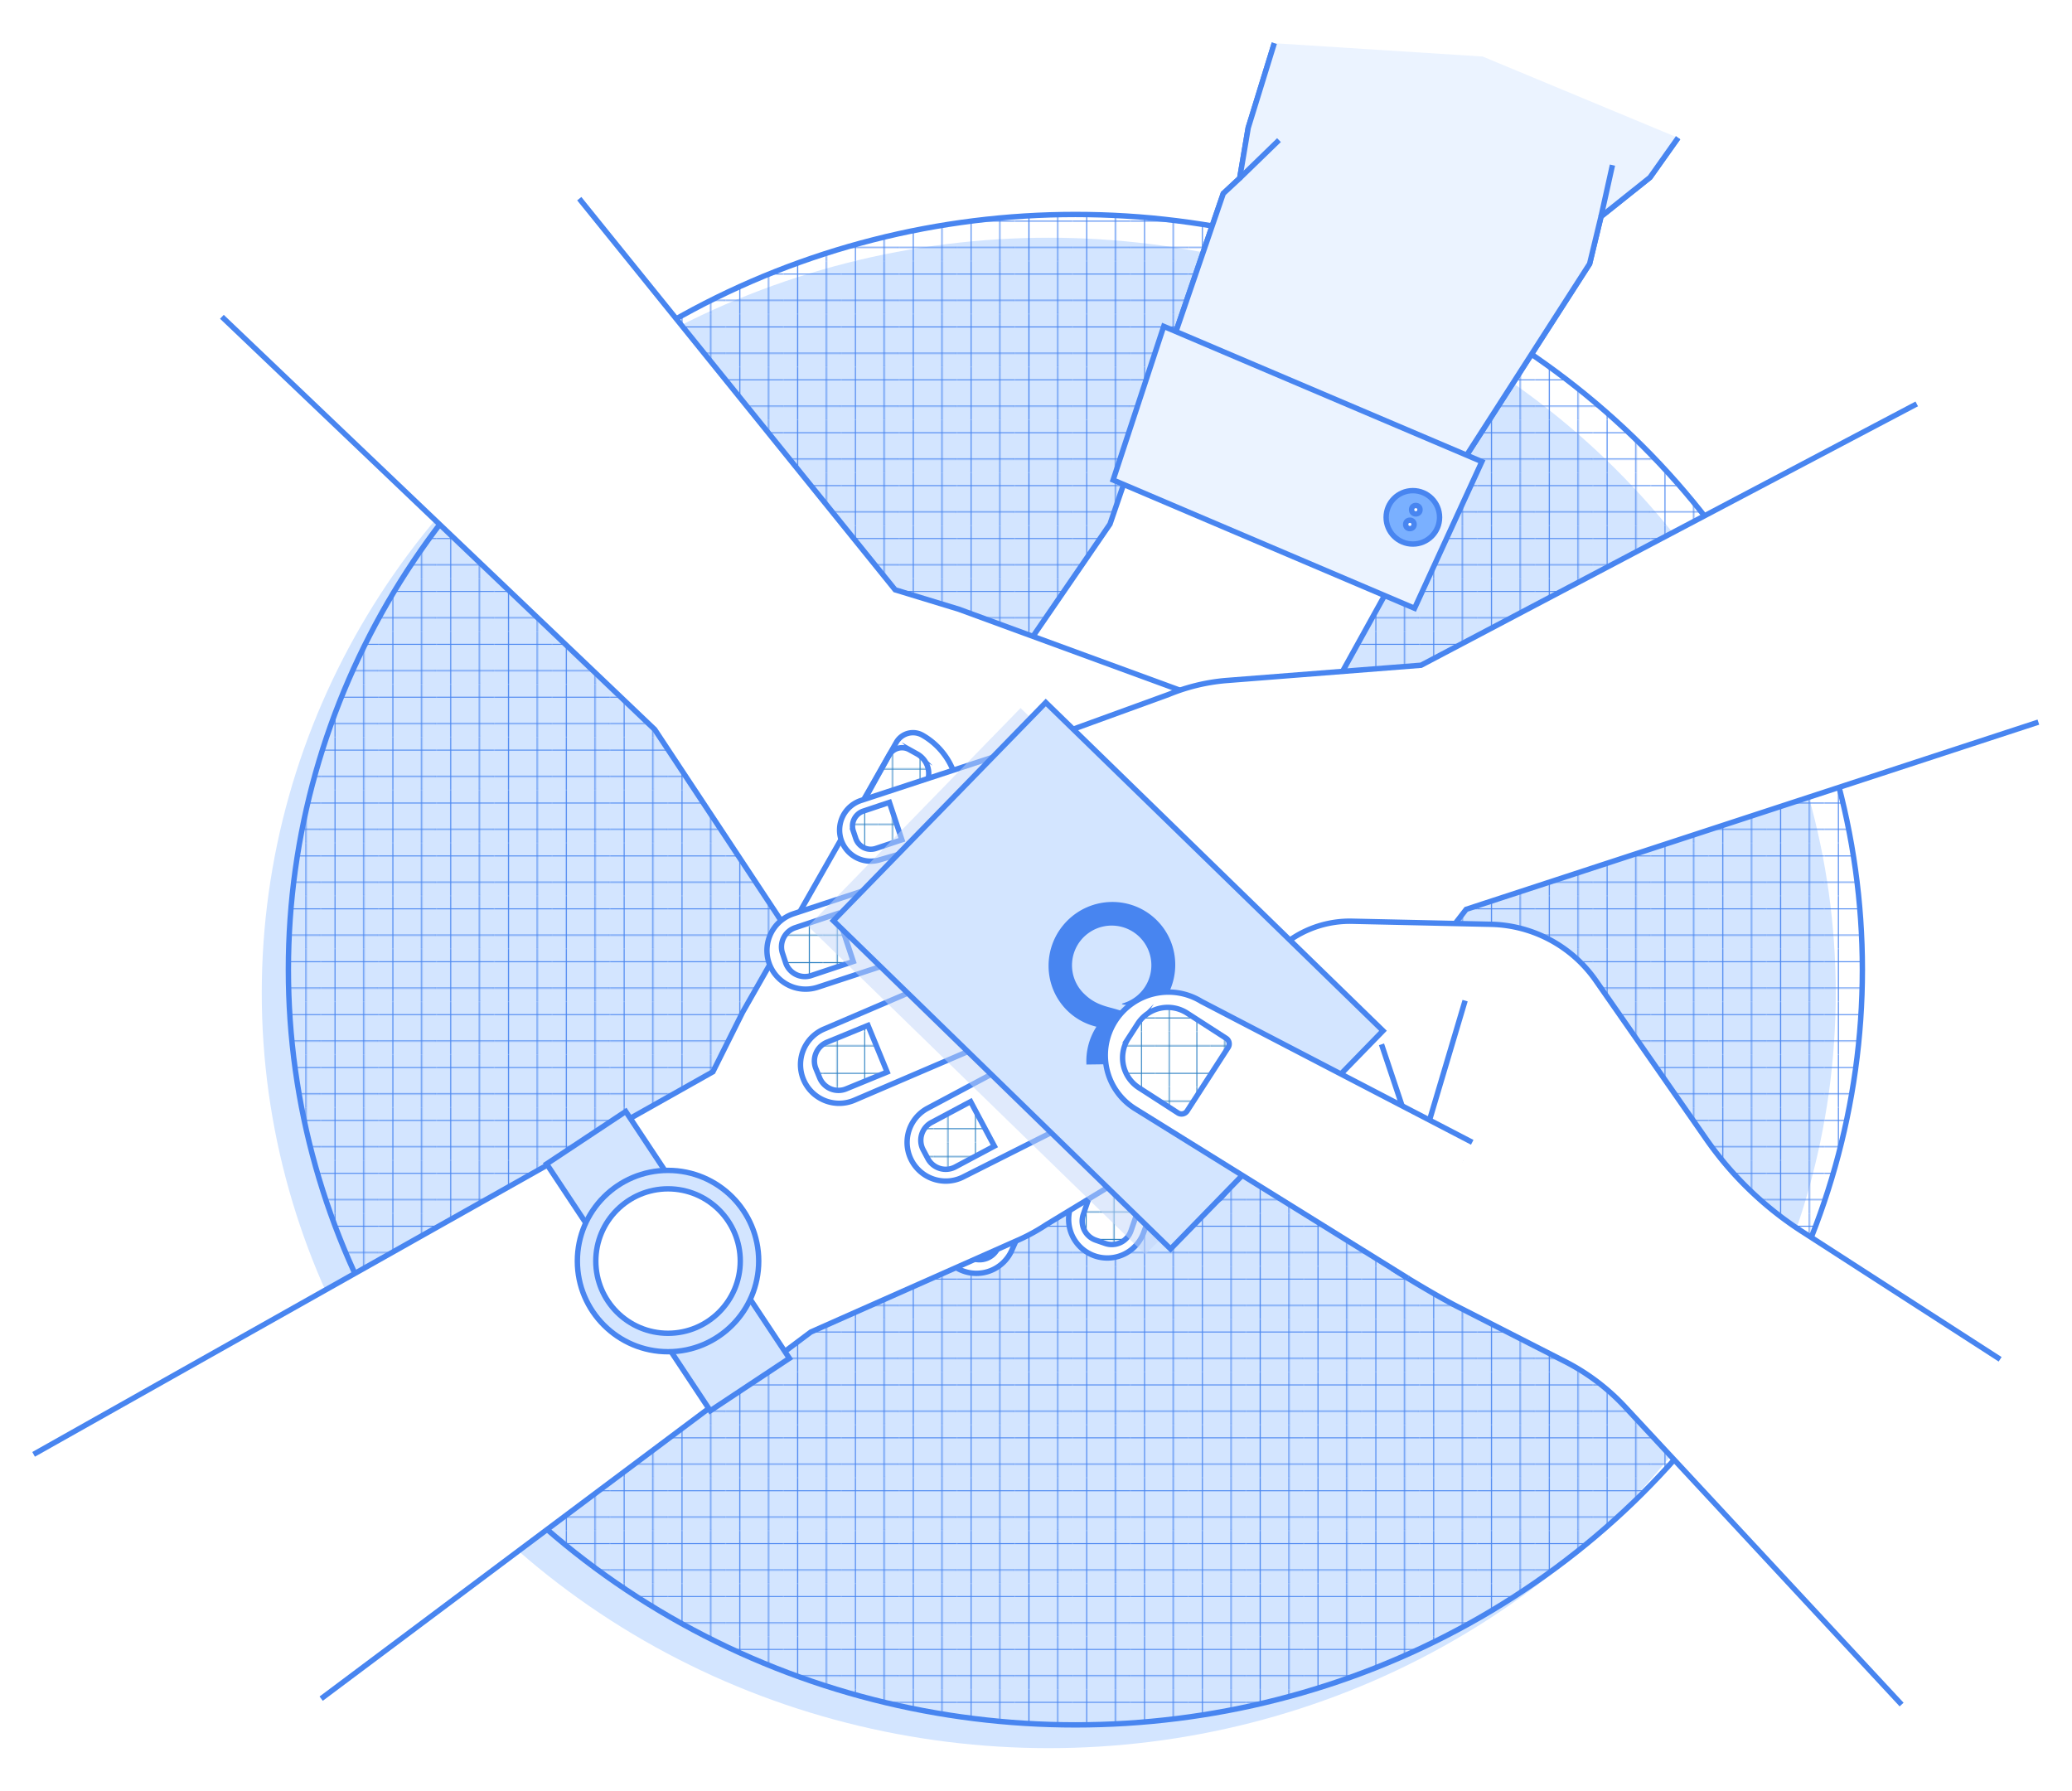 <svg xmlns="http://www.w3.org/2000/svg" xmlns:xlink="http://www.w3.org/1999/xlink" viewBox="0 0 1920 1660"><defs><style>.cls-1,.cls-10,.cls-2,.cls-3{fill:none;}.cls-10,.cls-12,.cls-14,.cls-15,.cls-2,.cls-6,.cls-7,.cls-8{stroke:#4885f0;}.cls-3{stroke:#2a7fc2;}.cls-4{isolation:isolate;}.cls-12,.cls-5{fill:#d3e5ff;}.cls-10,.cls-12,.cls-14,.cls-15,.cls-6,.cls-7,.cls-8{stroke-miterlimit:10;stroke-width:5px;}.cls-6{fill:url(#Raster_1_cm_Linien);}.cls-7{fill:#fff;}.cls-8{fill:url(#Raster_1_cm_Linien_2);}.cls-14,.cls-9{fill:#ebf3ff;}.cls-11{fill:#c3d7fa;opacity:0.5;mix-blend-mode:multiply;}.cls-13{fill:#4885f0;}.cls-15{fill:#7ab0ff;}</style><pattern id="Raster_1_cm_Linien" data-name="Raster 1 cm Linien" width="56.69" height="56.69" patternTransform="translate(1475.63 -395.79) rotate(180) scale(0.94 0.86)" patternUnits="userSpaceOnUse" viewBox="0 0 56.69 56.69"><rect class="cls-1" width="56.69" height="56.69"/><line class="cls-2" x1="42.52" y1="113.63" x2="42.52" y2="56.44"/><line class="cls-2" x1="14.17" y1="56.44" x2="14.17" y2="113.63"/><line class="cls-2" x1="113.63" y1="14.17" x2="56.44" y2="14.17"/><line class="cls-2" x1="56.44" y1="42.52" x2="113.63" y2="42.52"/><line class="cls-2" x1="56.94" y1="14.17" x2="-0.25" y2="14.17"/><line class="cls-2" x1="-0.25" y1="42.52" x2="56.94" y2="42.52"/><line class="cls-2" x1="42.52" y1="56.94" x2="42.52" y2="-0.25"/><line class="cls-2" x1="14.17" y1="-0.25" x2="14.17" y2="56.94"/><line class="cls-2" x1="0.25" y1="14.17" x2="-56.94" y2="14.17"/><line class="cls-2" x1="-56.94" y1="42.52" x2="0.25" y2="42.52"/><line class="cls-2" x1="42.52" y1="0.25" x2="42.52" y2="-56.94"/><line class="cls-2" x1="14.17" y1="-56.94" x2="14.17" y2="0.25"/></pattern><pattern id="Raster_1_cm_Linien_2" data-name="Raster 1 cm Linien 2" width="56.69" height="56.69" patternTransform="translate(301.31 -890.43) scale(0.9)" patternUnits="userSpaceOnUse" viewBox="0 0 56.69 56.69"><rect class="cls-1" width="56.69" height="56.69"/><line class="cls-3" x1="42.52" y1="113.63" x2="42.52" y2="56.44"/><line class="cls-3" x1="14.17" y1="56.44" x2="14.17" y2="113.63"/><line class="cls-3" x1="113.63" y1="14.17" x2="56.44" y2="14.17"/><line class="cls-3" x1="56.44" y1="42.52" x2="113.63" y2="42.52"/><line class="cls-3" x1="56.94" y1="14.17" x2="-0.25" y2="14.17"/><line class="cls-3" x1="-0.25" y1="42.52" x2="56.94" y2="42.52"/><line class="cls-3" x1="42.52" y1="56.94" x2="42.52" y2="-0.25"/><line class="cls-3" x1="14.17" y1="-0.25" x2="14.17" y2="56.94"/><line class="cls-3" x1="0.25" y1="14.17" x2="-56.94" y2="14.17"/><line class="cls-3" x1="-56.94" y1="42.52" x2="0.25" y2="42.52"/><line class="cls-3" x1="42.52" y1="0.25" x2="42.52" y2="-56.94"/><line class="cls-3" x1="14.17" y1="-56.94" x2="14.17" y2="0.25"/></pattern></defs><g class="cls-4"><g id="Ebene_1" data-name="Ebene 1"><ellipse class="cls-5" cx="971.82" cy="920.11" rx="729.26" ry="699.82"/><ellipse class="cls-6" cx="996.49" cy="898.56" rx="729.26" ry="699.82"/><path class="cls-7" d="M764.17,990.51h0a28.85,28.85,0,0,0,39.19-11.31l85.18-142.32,15.22,7L778.53,1070.75a35.84,35.84,0,0,0,14.05,48.7h0a35.85,35.85,0,0,0,48.7-14.06L969,874l13.47,6.21-110.23,248.9a35.83,35.83,0,0,0,17.54,47.55h0a35.84,35.84,0,0,0,47.55-17.53l110.23-248.9,14.14,6.53L992.21,1118.2a35.85,35.85,0,0,0,22.18,45.58h0a35.84,35.84,0,0,0,45.57-22.19l74.76-201.44,25.44-67,2.57,74.32a65.63,65.63,0,0,0,67.86,63.34h0a17.73,17.73,0,0,0,17.12-18.34l-9.92-287.65-5.5-61.41-99.52-45.9a179.36,179.36,0,0,0-238,87.76l-64,125L752.86,951.31A28.85,28.85,0,0,0,764.17,990.51Z"/><polyline class="cls-7" points="1180.83 40.06 1156.63 118.47 1148.76 165.16 1133.54 179.33 1028.56 485.63 908.69 660.41 1232.29 643.39 1329.61 467.65 1473 244.46 1483.59 200.62 1528.93 164.43 1554.97 127.69"/><path class="cls-8" d="M1017.23,1086.55l44.17,15.25L1048,1140.6a18.78,18.78,0,0,1-23.89,11.63l-8.65-3a18.78,18.78,0,0,1-11.63-23.89Z"/><path class="cls-8" d="M899.49,1099.58l42.44,19.57-17.19,37.28a18.8,18.8,0,0,1-24.94,9.19l-8.31-3.83a18.8,18.8,0,0,1-9.19-24.94Z"/><path class="cls-8" d="M808.18,1043.06l41,22.41-19.68,36A18.8,18.8,0,0,1,804,1109l-8-4.39a18.79,18.79,0,0,1-7.48-25.5Z"/><path class="cls-8" d="M773.34,934.69l32.09,17.53-12.19,22.32a14.71,14.71,0,0,1-20,5.85L767,977a14.72,14.72,0,0,1-5.85-20Z"/><path class="cls-8" d="M1201.5,923.28l43-2,2.7,57.36A13.79,13.79,0,0,1,1234,993l-8.42.4a20.79,20.79,0,0,1-21.74-19.79Z"/><polygon class="cls-9" points="1373.89 52.38 1180.83 40.06 1156.63 118.47 1148.76 165.16 1133.54 179.33 1056.23 404.89 1329.61 467.65 1473 244.46 1483.59 200.62 1528.93 164.43 1554.97 127.69 1373.89 52.38"/><polyline class="cls-10" points="1180.83 40.06 1156.63 118.47 1148.76 165.16 1133.54 179.33 1056.23 404.89 1329.61 467.65 1473 244.46 1483.59 200.62 1528.93 164.43 1554.97 127.69"/><path class="cls-7" d="M205.62,293.56,606.7,676,721.4,849.51c.45.7.91,1.39,1.38,2.09l.77,1.17h0A181.37,181.37,0,0,0,741.32,875L833,981.34l101.43,125.24a28.84,28.84,0,1,0,44.83-36.3L879.48,937.83l12.23-11.47,163.08,201.37a35.84,35.84,0,0,0,55.7-45.12L944.15,877.21,955,867.06l189.15,195.76a35.84,35.84,0,0,0,52.3-49L1007.28,818l11.36-10.64,160.49,140.19a35.84,35.84,0,0,0,47.16-54l-158.53-145-52.53-48.78,69.83,25.58a65.64,65.64,0,0,0,84.22-39.05,17.74,17.74,0,0,0-10.55-22.76l-270.26-99-59-18L536.77,184.11"/><path class="cls-8" d="M1159.22,912.5,1190,877.3l30.91,27a18.78,18.78,0,0,1,1.79,26.51l-6,6.89a18.78,18.78,0,0,1-26.51,1.79Z"/><path class="cls-8" d="M1127,1026.49l34.1-32,28.07,30a18.8,18.8,0,0,1-.86,26.56l-6.68,6.26a18.79,18.79,0,0,1-26.56-.86Z"/><path class="cls-8" d="M1040.28,1089.84l36.19-29.58,26,31.79a18.78,18.78,0,0,1-2.66,26.44l-7.09,5.79a18.79,18.79,0,0,1-26.44-2.66Z"/><path class="cls-8" d="M926.77,1081.35l28.31-23.14,16.09,19.69a14.7,14.7,0,0,1-2.08,20.69l-5.54,4.53a14.7,14.7,0,0,1-20.69-2.08Z"/><path class="cls-8" d="M1077.25,680.35l14.28-40.56,54.16,19.07a13.78,13.78,0,0,1,8.42,17.58l-2.79,7.95a20.79,20.79,0,0,1-26.52,12.7Z"/><path class="cls-7" d="M297.61,1574.08l453.71-339.73L941.49,1150c.77-.33,1.53-.68,2.29-1l1.28-.57h0a180.45,180.45,0,0,0,24.88-13.84L1090,1061.76l140.32-79.27A28.84,28.84,0,1,0,1202,932.27l-147.16,76.48-9.29-14,225.61-127.44a35.84,35.84,0,1,0-35.25-62.41l-230.13,130-8.22-12.36,224.41-154.09a35.84,35.84,0,0,0-39.67-59.7L957.84,862.86l-8.62-13,164.86-135a35.84,35.84,0,1,0-45.42-55.45L899.35,791.7l-56.82,43.72,36.81-64.63a65.63,65.63,0,0,0-24.56-89.52,17.74,17.74,0,0,0-24.19,6.63L688.15,938l-27.53,55.17L31.13,1347.69"/><path class="cls-8" d="M1076.18,728.68l-29.62-36.15,31.76-26a18.78,18.78,0,0,1,26.44,2.63l5.8,7.08a18.79,18.79,0,0,1-2.63,26.45Z"/><path class="cls-8" d="M1183.25,779.35l-25.86-38.93,34.18-22.71a18.79,18.79,0,0,1,26,5.25l5.07,7.62a18.79,18.79,0,0,1-5.25,26Z"/><path class="cls-8" d="M1231.34,875.37l-23.16-40.59,35.65-20.35a18.78,18.78,0,0,1,25.63,7l4.54,7.95a18.78,18.78,0,0,1-7,25.63Z"/><path class="cls-8" d="M1204.16,985.9,1186,954.14l22.08-12.6a14.71,14.71,0,0,1,20.06,5.48l3.55,6.22a14.71,14.71,0,0,1-5.48,20.06Z"/><path class="cls-8" d="M833.65,771,796,750.23,823.8,700a13.79,13.79,0,0,1,18.74-5.39l7.37,4.07A20.79,20.79,0,0,1,858,726.92Z"/><path class="cls-7" d="M1776.14,374.29,1316.82,616.45l-180.71,14.18-.86.07h0a179.42,179.42,0,0,0-52.26,12.8l-132,48L797.84,741.77a28.84,28.84,0,0,0,18,54.8l159.28-46.25,6.37,15.51L735.33,846.72a35.84,35.84,0,1,0,22.38,68.1l251.1-82.51,5.64,13.72L764.26,953.3a35.84,35.84,0,1,0,27.24,66.3l250.19-107.26,5.92,14.4L859.54,1027a35.84,35.84,0,0,0,33.71,63.26l191.9-96.66,64.26-31.77L1100.69,1018a65.65,65.65,0,0,0,6.59,92.6,17.74,17.74,0,0,0,25-1.78l188.57-217.44,37.78-48.73,530.22-173.49"/><path class="cls-8" d="M899.42,1020.81l22,41.24-36.23,19.3a18.8,18.8,0,0,1-25.42-7.74l-4.3-8.08a18.79,18.79,0,0,1,7.74-25.42Z"/><path class="cls-8" d="M804.31,950.19l17.76,43.23-38,15.6a18.79,18.79,0,0,1-24.52-10.24l-3.48-8.47a18.79,18.79,0,0,1,10.24-24.52Z"/><path class="cls-8" d="M775.91,846.63,790.69,891l-38.94,13A18.8,18.8,0,0,1,728,892.07l-2.89-8.69A18.78,18.78,0,0,1,737,859.61Z"/><path class="cls-8" d="M824.16,743.53l11.57,34.69-24.12,8A14.69,14.69,0,0,1,793,777l-2.27-6.79a14.7,14.7,0,0,1,9.29-18.6Z"/><path class="cls-8" d="M1145.55,1026.66l32.84,27.76-37.07,43.85a13.78,13.78,0,0,1-19.43,1.63l-6.44-5.44a20.79,20.79,0,0,1-2.45-29.3Z"/><path class="cls-7" d="M1853.41,1259.6l-183.75-118.55a318.4,318.4,0,0,1-88.67-85.6L1478.75,908.64a121.71,121.71,0,0,0-97.19-52.13L1253,853.67a97,97,0,0,0-96.23,73.27L1152,947.56l201,127.8-60.78,101.47c14.75,9.39,42.25,25.72,57.82,33.68l100.08,51.09a200.55,200.55,0,0,1,56.37,42.8l255.63,275.15"/><line class="cls-10" x1="1319.83" y1="1054.21" x2="1357.63" y2="927.25"/><line class="cls-10" x1="1306.2" y1="1045.55" x2="1280.16" y2="967.74"/><rect class="cls-11" x="785.5" y="768.23" width="436.1" height="282.19" transform="translate(918.73 -442.27) rotate(44.23)"/><rect class="cls-12" x="808.86" y="763.08" width="436.1" height="282.19" transform="translate(921.75 -460.02) rotate(44.23)"/><path class="cls-13" d="M1038,930.22v0l-.08,0Z"/><path class="cls-13" d="M1038,958.62c13.47,6.69,26.33,16.88,36.87,27.14l4.59-28.26h0A107.39,107.39,0,0,0,1057.9,944l-.07,0-1.74-.82-.4-.18-1.44-.66-.46-.2-1.44-.62-.41-.18-1.7-.71-.14,0-1.81-.73h0l-.11,0h-.07q-.83-.33-1.65-.63l-.61-.23-1.25-.46-.65-.23-1.29-.46-.35-.12-.21-.07-1.43-.49-.4-.13-1.84-.6-.25-.08-1.55-.48-.62-.19-1.19-.35-.7-.21-1.11-.32-.71-.2-1.15-.32-.63-.17-1.73-.46h0c-10.47-2.72-17.24-6-24.16-12.74a36.77,36.77,0,1,1,35.45,8.91l-.07.42-.67.33,2.75.45.25,0,2.31.41a181.29,181.29,0,0,1,24.83,6.47c.94-.85,1.86-1.74,2.75-2.66,22.71-23.33,22.36-60.49-.78-83s-60.31-21.88-83,1.45-22.35,60.49.79,83A57.78,57.78,0,0,0,1016,951.41h0a58.93,58.93,0,0,0-9.27,35.05l22-.3A36.88,36.88,0,0,1,1038,958.62Z"/><path class="cls-7" d="M1304.61,1184.47l-253.09-157.26a58.44,58.44,0,0,1-18.29-80.6h0a58.43,58.43,0,0,1,80-18.63l251,130.56"/><path class="cls-8" d="M1138.05,970.64l-38,58.83a6.16,6.16,0,0,1-8.52,1.83L1055.39,1008a33.12,33.12,0,0,1-9.87-45.77l8.75-13.55a33.1,33.1,0,0,1,45.76-9.87l36.19,23.35A6.16,6.16,0,0,1,1138.05,970.64Z"/><rect class="cls-12" x="575.06" y="1031.35" width="87.95" height="274.44" transform="translate(-542.62 536.65) rotate(-33.54)"/><circle class="cls-12" cx="619.03" cy="1168.57" r="84.02"/><circle class="cls-7" cx="619.03" cy="1168.57" r="66.93"/><polygon class="cls-14" points="1310.78 563.67 1373.16 427.78 1078.36 302.43 1031.46 444.8 1310.78 563.67"/><circle class="cls-15" cx="1309.21" cy="479.4" r="24.75"/><circle class="cls-7" cx="1311.94" cy="472.31" r="3.91"/><circle class="cls-7" cx="1306.46" cy="485.95" r="3.91"/><line class="cls-10" x1="1483.59" y1="200.62" x2="1494.17" y2="153.01"/><line class="cls-10" x1="1148.76" y1="165.16" x2="1185.15" y2="129.84"/></g></g></svg>